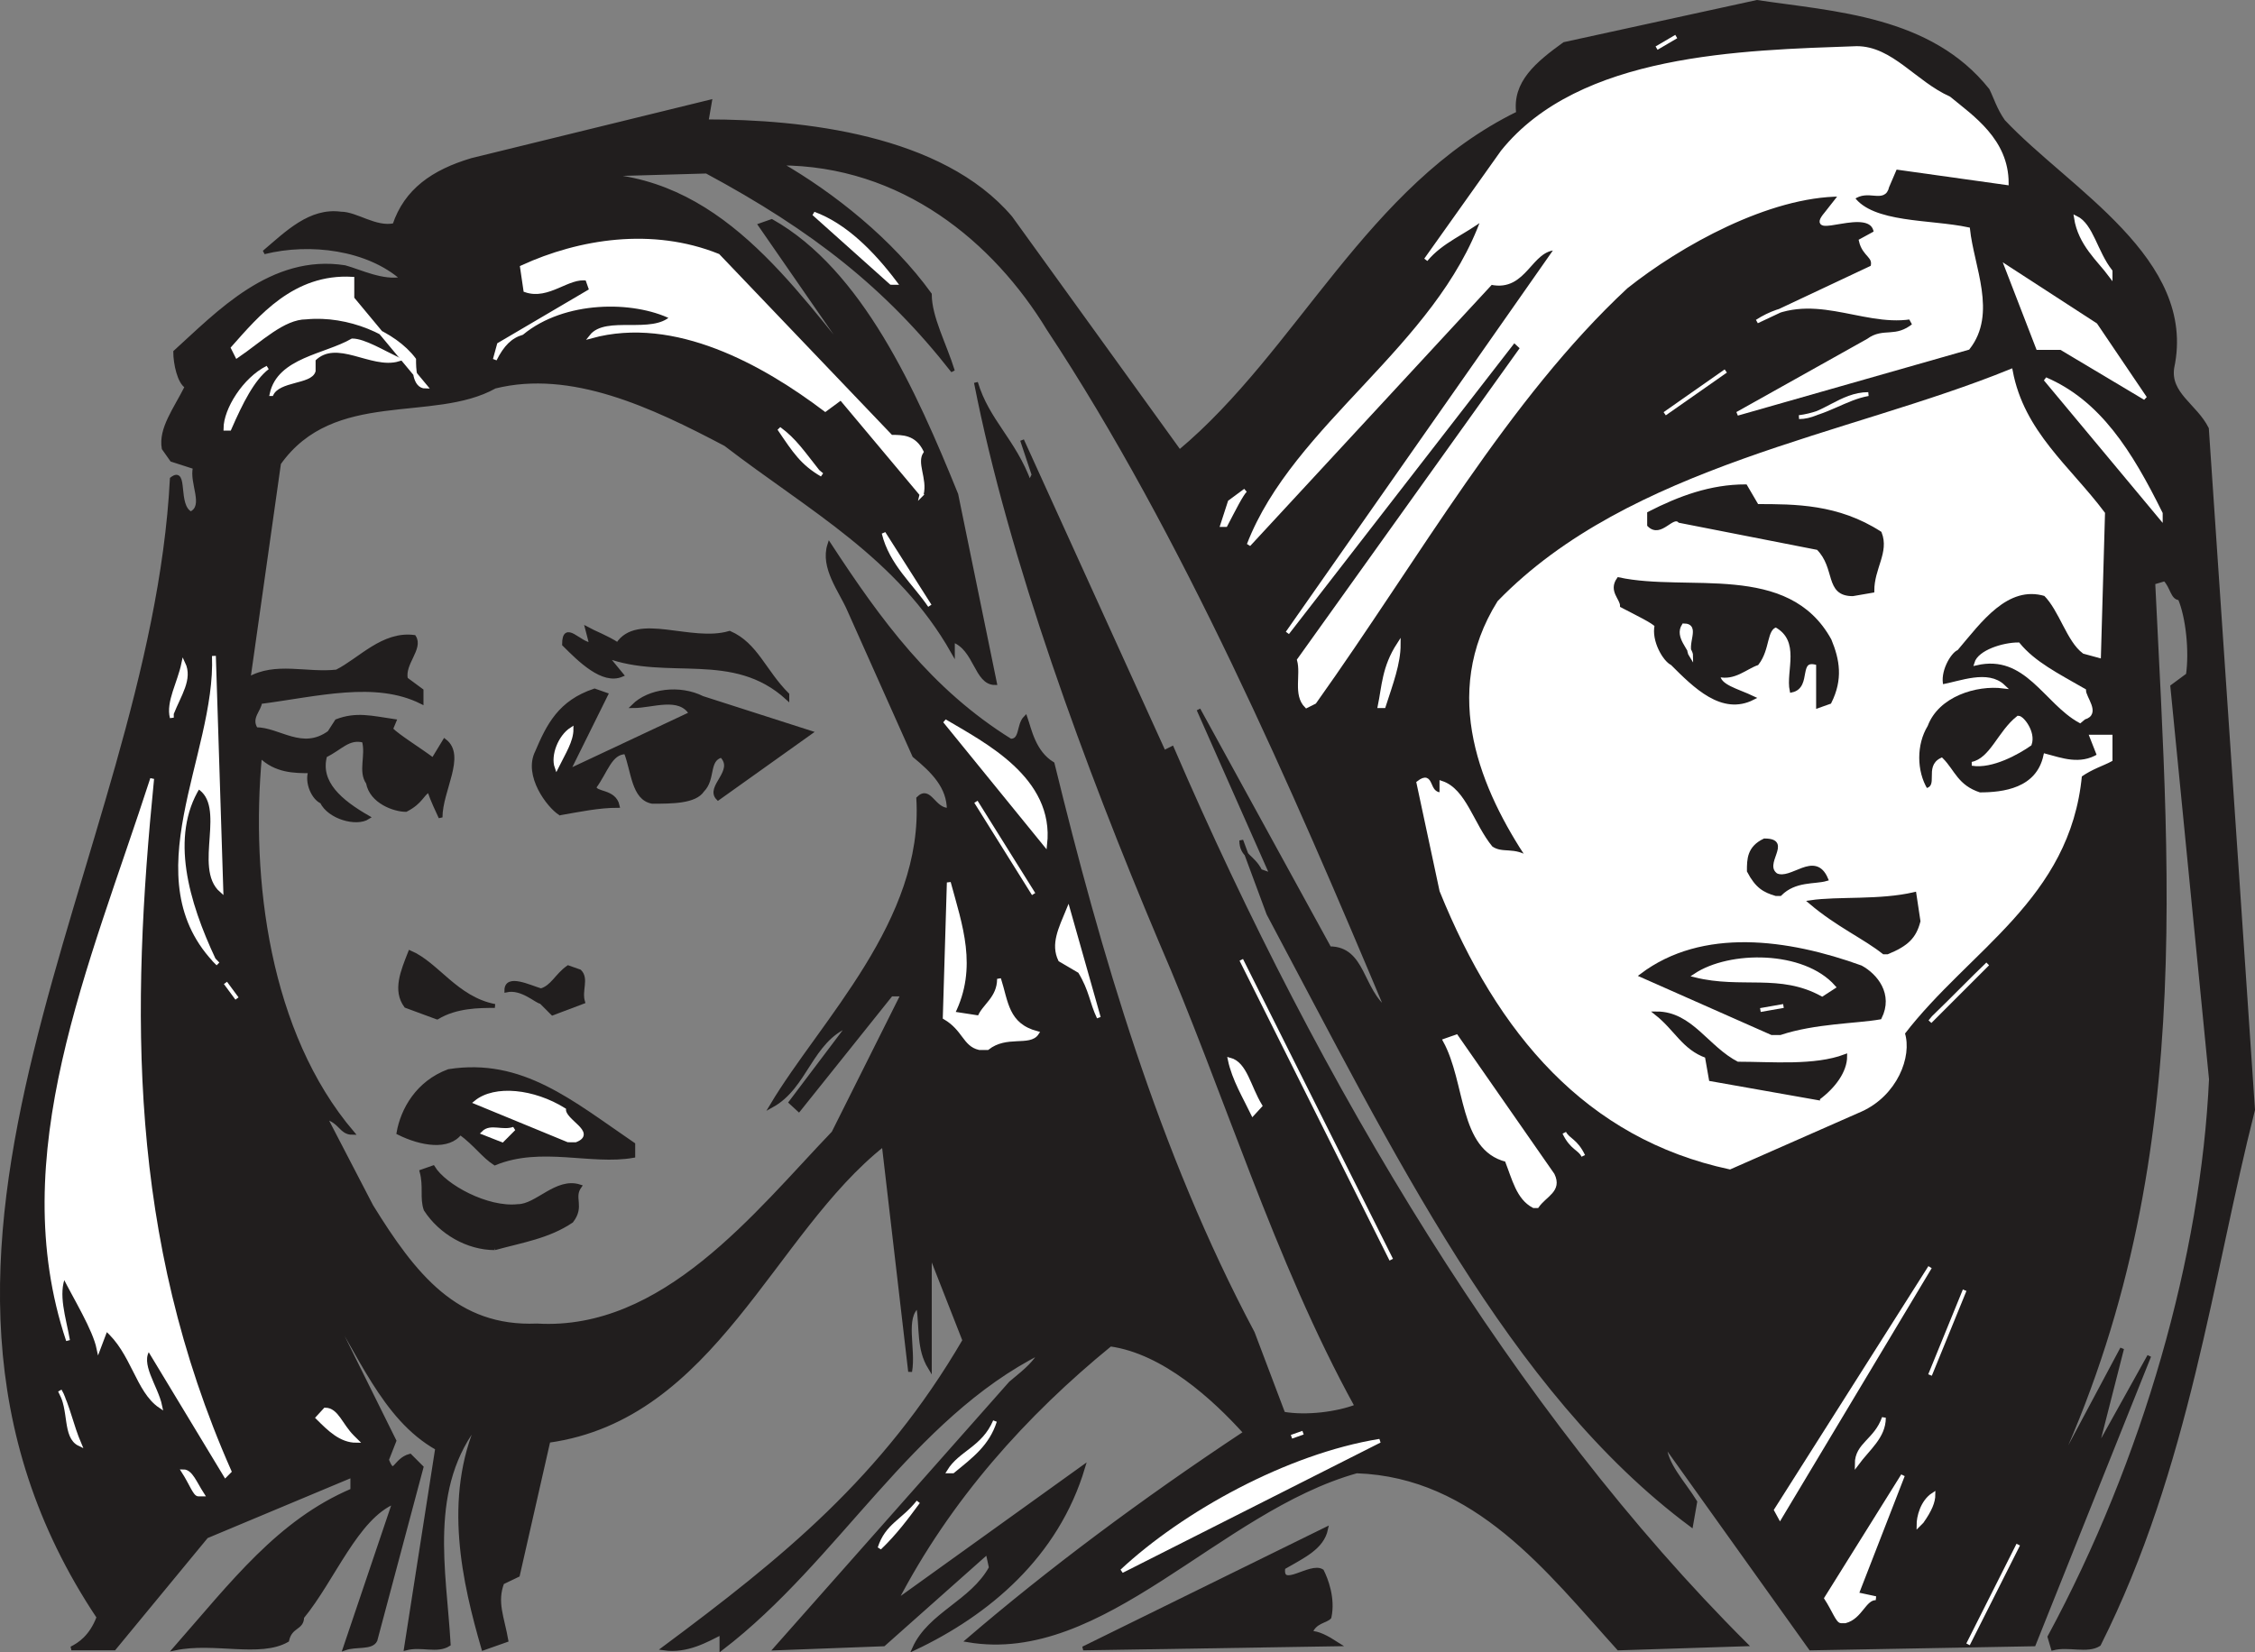 <svg width="443.082" height="324.769" viewBox="0 0 332.312 243.577" xmlns="http://www.w3.org/2000/svg"><rect x="0" y="0" width="332.312" height="243.577" fill="#808080" stroke="none"/><path style="fill:#211e1e;fill-opacity:1;fill-rule:evenodd;stroke:none" d="M85.602 753c1.199-.602 2.898-1.7 4-4.602C53.3 694 97.5 636.7 100.398 580.602c2.204-1.704.5 4 2.801 5.097 2.301-1.097 0-4.5.602-6.8l-3.403-1.098-1.199-1.7c-.5-2.902 1.7-5.703 3.403-9.101-1.102-.602-1.704-3.398-1.704-5.102 6.301-5.699 14.204-14.199 25-12.5 2.204.602 5.602 2.301 8.5 1.704-5.097-4.5-13.597-5.602-20.398-3.903 3.398-2.898 6.8-6.3 11.3-5.699 2.302 0 5.098 2.3 7.9 1.7 1.698-5.098 5.698-7.9 11.402-9.598L179.699 525l-.5 2.898c14.102 0 34.602 2.204 44.801 14.204l24.898 34.5c17.602-14.704 27.801-39.102 49.903-49.903-.602-4.5 2.8-7.3 6.8-10.199L334 510.3c11.3 1.7 25.5 2.302 34 13 .602 1.2 1.102 2.9 2.3 4.598 9.598 10.204 28.302 20.403 24.9 36.301-.598 3.903 3.402 5.602 5.1 9l6.802 100.403C400.898 698 397.5 726.3 384.398 752.398c-1.699 1.102-4.5 0-6.796.602l-.5-1.7c14.097-26.1 22.597-56.198 23.796-82.198l-5.699-57.903 2.301-1.699c.5-3.398 0-8.5-1.2-11.3-1.1 0-1.1-1.7-2.198-2.802l-1.704.5c2.204 45.903 6.204 91.903-18.199 138.403l13.602-25.5-3.903 15.3 7.903-14.203-17 42.5-32.903.602-21.5-30.102c0 2.903 2.801 5.704 4.5 8.5l-.597 3.403C297.699 715 280.699 679.8 262 644.699l-4-10.8c0 2.3 1.7 2.3 2.8 4.5l1.7.601-10.8-24.398L271 649.8c5.102 0 4.602 6.199 8.5 9.097-13.602-32.398-30-70.296-49.898-100.398-7.903-13-21.5-24.398-39.704-24.398 8 4.597 16.5 11.398 22.204 19.296 0 3.403 2.199 7.403 3.398 11.301C205.8 552.3 195 543.8 179.2 535.3l-17.598.5c19.296 0 30 16.5 40.796 29.5l-15.296-22.102 1.699-.597c13.097 7.398 21 25 27.199 40.296l5.7 27.801c-2.802 0-2.802-5.097-6.2-6.3v1.703c-8-14.102-21-21-33.5-30.602-10.8-5.7-22.7-11.3-34-8.5-9.102 5.102-23.8 0-31.8 11.3l-4.5 31.802c4-2.301 8.5-.602 13-1.102 3.402-1.7 6.8-5.7 11.402-5.102 1.097 1.704-1.704 3.903-1.204 6.204l2.301 1.699v1.699c-6.8-3.398-15.3-1.102-23.8 0 0 1.102-1.7 2.3-.598 4 3.398 0 6.8 3.398 10.8.5l1.098-1.7c2.903-1.1 5.102-.5 8.5 0l-.5 1.2c1.102 1.102 3.903 2.8 6.2 4.5l1.703-2.8c2.898 2.198-.602 7.3-.602 11.3-.5-1.102-1.102-2.3-1.7-4-1.1.602-1.1 1.7-3.402 2.898-1.699 0-5.097-1.199-5.597-4-1.2-1.699 0-4-.602-6.199-2.3-.597-3.398 1.102-5.699 2.2-1.102 4 2.3 6.8 6.3 9.101-1.698 1.102-5.698 0-6.8-2.3-1.2-.5-2.3-2.802-1.7-4.5-2.3 0-5.1 0-7.402-2.302C111.7 639.602 114.5 662.301 127 677c-1.7 0-1.7-1.7-4-2.3l6.8 13.1c6.302 10.2 12.5 18.098 24.4 17.598 18.698 1.102 32.3-16.5 43.698-28.398l10.204-20.398h-1.704l-13.597 17-1.2-1.102 8.598-11.398c-5.699 2.296-6.3 9.097-11.398 11.898 7.398-12.398 22.699-27.2 21.597-45.3 1.704-1.7 2.204 1.698 4.5 1.698 0-3.398-2.296-5.699-5.097-8l-9.602-21.5c-1.199-2.796-4-6.199-2.898-9.597 7.398 11.3 14.8 21.5 26.699 28.898 1.7 0 1.102-2.3 2.2-3.398.6 1.699 1.198 5.097 4 6.8 6.8 27.797 15.3 57.2 29.5 83.899l4.5 11.898c3.402.602 8 0 10.8-1.097-11.898-21.602-19.3-46.5-28.898-68.602C235.3 623.102 224 592.5 218.898 566.4c1.704 5.703 5.602 8.5 7.903 14.8l.597-1.199-1.699-5.102 20.903 46 1.199-.597c21.5 49.898 50.398 98.097 84.5 132.097l-18.7.602c-10.3-11.398-21-25.5-38.601-26.102-20.398 5.704-37.398 28.301-57.3 24.903 11.902-10.2 25.5-20.403 40.902-30.602-4.602-5.097-12-11.898-19.903-13-12.5 10.2-23.8 22.7-31.699 38l27.7-19.898c-3.9 13.097-14.098 21.597-24.9 26.699 2.302-5.102 8.5-6.8 11.302-11.898l-.5-2.301-15.301 13.597-15.903.602L224 713.898c2.8-2.296 3.398-2.898 4.5-4.597-19.3 9.699-30 30.597-47.102 43.699v-2.3c-2.199 1.1-5.097 2.8-8.5 2.3 17.602-13.102 32.403-25 44.301-45.398l-5.097-13v17c-1.704-2.801-1.204-5.704-1.704-9.102-2.296 1.7-.597 6.3-1.199 9.7l-3.898-33.5c-16.5 13-25 40.3-49.403 43.698l-4.5 19.801-2.296 1.102c-1.102 2.898 0 5.097.597 8.5L146.301 753c-2.801-9.7-5.7-22.102-.602-33.5-7.898 9.7-5.097 22.102-4.5 32.898-1.699 1.102-4 0-6.3.602l4.601-29.5c-8-4.5-11.398-14.2-17-22.7l10.7 21.598-1.098 2.801c1.097 2.801 1.097 0 3.398-.597l1.7 1.699-6.802 25.5c-.597 1.199-2.796.597-4.5 1.199l7.301-21.602c-5.597 2.301-9 11.403-13.597 17 0 1.704-1.704 1.204-2.204 3.403-4 2.3-10.796 0-16.5 1.199 8.5-9.7 15.301-18.7 26.102-23.3v-2.2l-21.5 9L91.898 753" transform="translate(-75.077 -510.011)"/><path style="fill:none;stroke:#211e1e;stroke-width:5.7;stroke-linecap:square;stroke-linejoin:miter;stroke-miterlimit:4;stroke-opacity:1" d="M856.016 890c11.992 6.016 28.984 16.992 40 46.016C533.008 1480 975 2053.008 1003.984 2613.984c22.032 17.032 5-40 28.008-50.976 23.008 10.976 0 45 6.016 68.008l-34.024 10.976-11.992 16.992c-5 29.024 16.992 57.032 34.024 91.016-11.016 6.016-17.032 33.984-17.032 51.016 63.008 56.992 142.032 141.992 250 125 22.032-6.016 56.016-23.008 85-17.032-50.976 45-135.976 56.016-203.984 39.024 33.984 28.984 68.008 63.008 113.008 56.992 23.008 0 50.976-23.008 78.984-16.992 16.992 50.976 56.992 78.984 114.024 95.976L1796.992 3170l-5-28.984c141.016 0 346.016-22.032 448.008-142.032l248.984-345C2665 2801.016 2766.992 3045 2988.008 3153.008c-6.016 45 28.008 73.008 68.008 101.992L3340 3316.992c113.008-16.992 255-23.008 340-130 6.016-11.992 11.016-28.984 23.008-45.976 95.976-102.032 283.008-204.024 248.984-363.008-5.976-39.024 34.024-56.016 51.016-90l68.008-1004.024C4008.984 1440 3975 1156.992 3843.984 896.016c-16.992-11.016-45 0-67.968-6.016l-5 16.992c140.976 261.016 225.976 561.992 237.968 821.992l-56.992 579.024L3975 2325c5 33.984 0 85-11.992 113.008-11.016 0-11.016 16.992-21.992 28.008l-17.032-5c22.032-459.024 62.032-919.024-181.992-1384.024l136.016 255-39.024-153.008 79.024 142.032-170-425L3418.984 890l-215 301.016c0-29.024 28.008-57.032 45-85l-5.976-34.024c-266.016 198.008-436.016 550-623.008 901.016l-40 108.008c0-23.008 16.992-23.008 28.008-45L2625 2030l-108.008 243.984L2710 1921.992c51.016 0 46.016-61.992 85-90.976C2658.984 2155 2495 2533.984 2296.016 2835c-79.024 130-215 243.984-397.032 243.984 80-45.976 165-113.984 222.032-192.968 0-34.024 21.992-74.024 33.984-113.008-96.992 123.984-205 208.984-363.008 293.984l-175.976-5c192.968 0 300-165 407.968-295l-152.968 221.016 16.992 5.976c130.976-73.984 210-250 271.992-402.968l56.992-278.008c-28.008 0-28.008 50.976-61.992 63.008v-17.032c-80 141.016-210 210-335 306.016-108.008 56.992-226.992 113.008-340 85-91.016-51.016-238.008 0-318.008-113.008l-45-318.008c40 23.008 85 6.016 130 11.016 34.024 16.992 68.008 56.992 114.024 51.016 10.976-17.032-17.032-39.024-12.032-62.032l23.008-16.992V2285c-68.008 33.984-153.008 11.016-238.008 0 0-11.016-16.992-23.008-5.976-40 33.984 0 68.008-33.984 108.008-5l10.976 16.992c29.024 11.016 51.016 5 85 0l-5-11.992c11.016-11.016 39.024-28.008 61.992-45l17.032 28.008C1435 2206.016 1400 2155 1400 2115c-5 11.016-11.016 23.008-16.992 40-11.016-6.016-11.016-16.992-34.024-28.984-16.992 0-50.976 11.992-55.976 40-11.992 16.992 0 40-6.016 61.992-23.008 5.976-33.984-11.016-56.992-21.992-11.016-40 23.008-68.008 63.008-91.016-16.992-11.016-56.992 0-68.008 23.008-11.992 5-23.008 28.008-16.992 45-23.008 0-51.016 0-74.024 23.008C1116.992 2023.984 1145 1796.992 1270 1650c-16.992 0-16.992 16.992-40 23.008l68.008-131.016c63.008-101.992 125-180.976 243.984-175.976C1728.984 1355 1865 1531.016 1978.984 1650l102.032 203.984h-17.032l-135.976-170-11.992 11.016 85.976 113.984c-56.992-22.968-63.008-90.976-113.984-118.984 73.984 123.984 226.992 271.992 215.976 453.008 17.032 16.992 22.032-16.992 45-16.992 0 33.984-22.968 56.992-50.976 80l-96.016 215c-11.992 27.968-40 61.992-28.984 95.976 73.984-113.008 148.008-215 266.992-288.984 16.992 0 11.016 23.008 21.992 33.984 6.016-16.992 11.992-50.976 40-68.008C2370 1916.016 2455 1621.992 2596.992 1355l45-118.984c34.024-6.016 80 0 108.008 10.976-118.984 216.016-193.008 465-288.984 686.016C2353.008 2188.984 2240 2495 2188.984 2756.016c17.032-57.032 56.016-85 79.024-148.008l5.976 11.992-16.992 51.016 209.024-460 11.992 5.976c215-498.984 503.984-980.976 845-1320.976L3136.016 890c-103.008 113.984-210 255-386.016 261.016-203.984-57.032-373.984-283.008-573.008-249.024 119.024 101.992 255 204.024 409.024 306.016-46.016 50.976-120 118.984-199.024 130-125-101.992-238.008-226.992-316.992-380l276.992 198.984c-38.984-130.976-140.976-215.976-248.984-266.992 23.008 51.016 85 68.008 113.008 118.984l-5 23.008-153.008-135.976L1893.984 890 2240 1281.016c28.008 22.968 33.984 28.984 45 45.976C2091.992 1230 1985 1021.016 1813.984 890v23.008c-21.992-11.016-50.976-28.008-85-23.008 176.016 131.016 324.024 250 443.008 453.984l-50.976 130v-170c-17.032 28.008-12.032 57.032-17.032 91.016-22.968-16.992-5.976-63.008-11.992-96.992l-38.984 335c-165-130-250-403.008-494.024-436.992l-45-198.008-22.968-11.016c-11.016-28.984 0-50.976 5.976-85L1463.008 890c-28.008 96.992-56.992 221.016-6.016 335-78.984-96.992-50.976-221.016-45-328.984-16.992-11.016-40 0-63.008-6.016L1395 1185c-80 45-113.984 141.992-170 226.992l106.992-215.976-10.976-28.008c10.976-28.008 10.976 0 33.984 5.976l16.992-16.992-68.008-255c-5.976-11.992-27.968-5.976-45-11.992l73.008 216.016c-55.976-23.008-90-114.024-135.976-170 0-17.032-17.032-12.032-22.032-34.024-40-23.008-107.968 0-165-11.992 85 96.992 153.008 186.992 261.016 233.008V1145l-215-90-136.016-165Zm0 0" transform="matrix(.1 0 0 -.1 -75.077 331.989)"/><path style="fill:#211e1e;fill-opacity:1;fill-rule:evenodd;stroke:none" d="m234.7 753 35.8-17.602c-.602 2.801-3.398 4-6.3 5.704-.5 3.398 4-.602 5.698.5.602 1.199 1.704 4 1.102 6.796-.5.602-2.2.602-2.8 2.301 1.1 0 2.3.602 4 1.7" transform="translate(-75.077 -510.011)"/><path style="fill:none;stroke:#211e1e;stroke-width:5.7;stroke-linecap:square;stroke-linejoin:miter;stroke-miterlimit:4;stroke-opacity:1" d="M2346.992 890 2705 1066.016c-6.016-28.008-33.984-40-63.008-57.032-5-33.984 40 6.016 56.992-5 6.016-11.992 17.032-40 11.016-67.968-5-6.016-21.992-6.016-28.008-23.008 11.016 0 23.008-6.016 40-16.992zm0 0" transform="matrix(.1 0 0 -.1 -75.077 331.989)"/><path style="fill:#fff;fill-opacity:1;fill-rule:evenodd;stroke:none" d="M365.102 752.398 372.5 737.7" transform="translate(-75.077 -510.011)"/><path style="fill:none;stroke:#fff;stroke-width:5.7;stroke-linecap:square;stroke-linejoin:miter;stroke-miterlimit:4;stroke-opacity:1" d="M3651.016 896.016 3725 1043.008Zm0 0" transform="matrix(.1 0 0 -.1 -75.077 331.989)"/><path style="fill:#fff;fill-opacity:1;fill-rule:evenodd;stroke:none" d="M346.398 749c-.5 0-1.097-1.7-2.199-3.398L355.5 727.5l-6.8 17.5 2.8.602c-1.7 0-2.2 2.796-4.5 3.398" transform="translate(-75.077 -510.011)"/><path style="fill:none;stroke:#fff;stroke-width:5.7;stroke-linecap:square;stroke-linejoin:miter;stroke-miterlimit:4;stroke-opacity:1" d="M3463.984 930c-5 0-10.976 16.992-21.992 33.984L3555 1145l-68.008-175 28.008-6.016c-16.992 0-21.992-27.968-45-33.984zm0 0" transform="matrix(.1 0 0 -.1 -75.077 331.989)"/><path style="fill:#fff;fill-opacity:1;fill-rule:evenodd;stroke:none" d="M240.398 741.602c9.102-8.5 24.403-17 38-19.204" transform="translate(-75.077 -510.011)"/><path style="fill:none;stroke:#fff;stroke-width:5.7;stroke-linecap:square;stroke-linejoin:miter;stroke-miterlimit:4;stroke-opacity:1" d="M2403.984 1003.984c91.016 85 244.024 170 380 192.032zm1145 17.032zm0 0" transform="matrix(.1 0 0 -.1 -75.077 331.989)"/><path style="fill:#fff;fill-opacity:1;fill-rule:evenodd;stroke:none" d="M204.7 738.2c1.1-3.4 3.402-3.9 5.698-6.802C208.7 733.7 207 736 204.7 738.2" transform="translate(-75.077 -510.011)"/><path style="fill:none;stroke:#fff;stroke-width:5.7;stroke-linecap:square;stroke-linejoin:miter;stroke-miterlimit:4;stroke-opacity:1" d="M2046.992 1038.008c11.016 33.984 34.024 38.984 56.992 68.008-16.992-23.008-33.984-46.016-56.992-68.008Zm0 0" transform="matrix(.1 0 0 -.1 -75.077 331.989)"/><path style="fill:none;stroke:#211e1e;stroke-width:5.7;stroke-linecap:square;stroke-linejoin:miter;stroke-miterlimit:4;stroke-opacity:1" d="M3731.016 1066.016zm0 0" transform="matrix(.1 0 0 -.1 -75.077 331.989)"/><path style="fill:#fff;fill-opacity:1;fill-rule:evenodd;stroke:none" d="M357.8 734.8c0-1.1.5-3.402 2.2-4.5 0 1.098-.5 2.302-1.7 4" transform="translate(-75.077 -510.011)"/><path style="fill:none;stroke:#fff;stroke-width:5.7;stroke-linecap:square;stroke-linejoin:miter;stroke-miterlimit:4;stroke-opacity:1" d="M3578.008 1071.992c0 11.016 5 34.024 21.992 45 0-10.976-5-23.008-16.992-40zm0 0" transform="matrix(.1 0 0 -.1 -75.077 331.989)"/><path style="fill:#fff;fill-opacity:1;fill-rule:evenodd;stroke:none" d="m337.398 733.7-.597-1.098L359.5 696.8" transform="translate(-75.077 -510.011)"/><path style="fill:none;stroke:#fff;stroke-width:5.7;stroke-linecap:square;stroke-linejoin:miter;stroke-miterlimit:4;stroke-opacity:1" d="m3373.984 1083.008-5.976 10.976L3595 1451.992Zm0 0" transform="matrix(.1 0 0 -.1 -75.077 331.989)"/><path style="fill:#fff;fill-opacity:1;fill-rule:evenodd;stroke:none" d="M104.3 730.3c-.5 0-1.1-1.698-2.198-3.402 1.097 0 1.699 1.704 2.796 3.403" transform="translate(-75.077 -510.011)"/><path style="fill:none;stroke:#fff;stroke-width:5.7;stroke-linecap:square;stroke-linejoin:miter;stroke-miterlimit:4;stroke-opacity:1" d="M1043.008 1116.992c-5 0-11.016 16.992-21.992 34.024 10.976 0 16.992-17.032 27.968-34.024zm0 0" transform="matrix(.1 0 0 -.1 -75.077 331.989)"/><path style="fill:none;stroke:#211e1e;stroke-width:5.7;stroke-linecap:square;stroke-linejoin:miter;stroke-miterlimit:4;stroke-opacity:1" d="M1331.992 1133.984zm0 0" transform="matrix(.1 0 0 -.1 -75.077 331.989)"/><path style="fill:#fff;fill-opacity:1;fill-rule:evenodd;stroke:none" d="M108.3 727.5 97 708.8c-1.7 2.2 1.102 5.598 1.7 8.5-3.4-2.3-4-8-8-11.402l-1.098 2.903C89 705.898 86.199 701.398 84.5 698c-1.2 2.8 0 6.2.602 9.602C76 680.398 88.5 652.602 97.5 624.8c-3.398 34.097-3.898 67.5 11.398 102.097" transform="translate(-75.077 -510.011)"/><path style="fill:none;stroke:#fff;stroke-width:5.7;stroke-linecap:square;stroke-linejoin:miter;stroke-miterlimit:4;stroke-opacity:1" d="M1083.008 1145 970 1331.992c-16.992-21.992 11.016-55.976 16.992-85-33.984 23.008-40 80-80 114.024l-10.976-29.024C890 1361.016 861.992 1406.016 845 1440c-11.992-28.008 0-61.992 6.016-96.016C760 1616.016 885 1893.984 975 2171.992c-33.984-340.976-38.984-675 113.984-1020.976zm0 0" transform="matrix(.1 0 0 -.1 -75.077 331.989)"/><path style="fill:#fff;fill-opacity:1;fill-rule:evenodd;stroke:none" d="M214.898 726.898c1.704-2.796 5.102-3.398 6.801-7.398-1.097 3.398-3.398 5.102-6.199 7.398" transform="translate(-75.077 -510.011)"/><path style="fill:none;stroke:#fff;stroke-width:5.7;stroke-linecap:square;stroke-linejoin:miter;stroke-miterlimit:4;stroke-opacity:1" d="M2148.984 1151.016c17.032 27.968 51.016 33.984 68.008 73.984-10.976-33.984-33.984-51.016-61.992-73.984Zm0 0" transform="matrix(.1 0 0 -.1 -75.077 331.989)"/><path style="fill:#fff;fill-opacity:1;fill-rule:evenodd;stroke:none" d="M348.7 725.8c0-2.902 2.8-3.402 4-6.8 0 2.8-2.302 4.5-4 6.8" transform="translate(-75.077 -510.011)"/><path style="fill:none;stroke:#fff;stroke-width:5.7;stroke-linecap:square;stroke-linejoin:miter;stroke-miterlimit:4;stroke-opacity:1" d="M3486.992 1161.992c0 29.024 28.008 34.024 40 68.008 0-28.008-23.008-45-40-68.008zm0 0" transform="matrix(.1 0 0 -.1 -75.077 331.989)"/><path style="fill:#fff;fill-opacity:1;fill-rule:evenodd;stroke:none" d="M86.8 722.898c-2.3-1.097-1.198-5.097-2.902-7.898 1.204 2.3 1.704 5.102 2.903 7.898" transform="translate(-75.077 -510.011)"/><path style="fill:none;stroke:#fff;stroke-width:5.7;stroke-linecap:square;stroke-linejoin:miter;stroke-miterlimit:4;stroke-opacity:1" d="M868.008 1191.016c-23.008 10.976-11.992 50.976-29.024 78.984 12.032-23.008 17.032-51.016 29.024-78.984zm0 0" transform="matrix(.1 0 0 -.1 -75.077 331.989)"/><path style="fill:none;stroke:#211e1e;stroke-width:5.7;stroke-linecap:square;stroke-linejoin:miter;stroke-miterlimit:4;stroke-opacity:1" d="M1008.984 1196.016zm0 0" transform="matrix(.1 0 0 -.1 -75.077 331.989)"/><path style="fill:#fff;fill-opacity:1;fill-rule:evenodd;stroke:none" d="M127.602 722.398c-2.301 0-4-1.699-5.704-3.398l1.102-1.2c1.7 0 2.3 2.302 4 4" transform="translate(-75.077 -510.011)"/><path style="fill:none;stroke:#fff;stroke-width:5.7;stroke-linecap:square;stroke-linejoin:miter;stroke-miterlimit:4;stroke-opacity:1" d="M1276.016 1196.016c-23.008 0-40 16.992-57.032 33.984l11.016 11.992c16.992 0 23.008-23.008 40-40zm0 0" transform="matrix(.1 0 0 -.1 -75.077 331.989)"/><path style="fill:#fff;fill-opacity:1;fill-rule:evenodd;stroke:none" d="m265.398 721.8 1.704-.6" transform="translate(-75.077 -510.011)"/><path style="fill:none;stroke:#fff;stroke-width:5.7;stroke-linecap:square;stroke-linejoin:miter;stroke-miterlimit:4;stroke-opacity:1" d="m2653.984 1201.992 17.032 6.016zm629.024 45zm-1599.024 16.992zm0 0" transform="matrix(.1 0 0 -.1 -75.077 331.989)"/><path style="fill:none;stroke:#211e1e;stroke-width:5.7;stroke-linecap:square;stroke-linejoin:miter;stroke-miterlimit:4;stroke-opacity:1" d="M3583.008 1276.016zm-1950 5zm0 0" transform="matrix(.1 0 0 -.1 -75.077 331.989)"/><path style="fill:#fff;fill-opacity:1;fill-rule:evenodd;stroke:none" d="m359.5 712.7 5.102-12.5" transform="translate(-75.077 -510.011)"/><path style="fill:none;stroke:#fff;stroke-width:5.7;stroke-linecap:square;stroke-linejoin:miter;stroke-miterlimit:4;stroke-opacity:1" d="m3595 1293.008 51.016 125zm0 0" transform="matrix(.1 0 0 -.1 -75.077 331.989)"/><path style="fill:#fff;fill-opacity:1;fill-rule:evenodd;stroke:none" d="M280.102 695.7 258 651.5" transform="translate(-75.077 -510.011)"/><path style="fill:none;stroke:#fff;stroke-width:5.7;stroke-linecap:square;stroke-linejoin:miter;stroke-miterlimit:4;stroke-opacity:1" d="M2801.016 1463.008 2580 1905Zm0 0" transform="matrix(.1 0 0 -.1 -75.077 331.989)"/><path style="fill:#211e1e;fill-opacity:1;fill-rule:evenodd;stroke:none" d="M148 694c-4 0-8-2.3-10.2-5.7-.6-1.698 0-3.402-.6-5.6l1.698-.598c1.704 2.796 8 6.199 12.5 5.699 2.801 0 5.704-4 9.102-2.903-1.2 1.704.5 2.903-1.2 5.102-3.402 2.3-7.3 2.898-11.3 4" transform="translate(-75.077 -510.011)"/><path style="fill:none;stroke:#211e1e;stroke-width:5.7;stroke-linecap:square;stroke-linejoin:miter;stroke-miterlimit:4;stroke-opacity:1" d="M1480 1480c-40 0-80 23.008-101.992 56.992-6.016 16.992 0 34.024-6.016 56.016l16.992 5.976c17.032-27.968 80-61.992 125-56.992 28.008 0 57.032 40 91.016 29.024-11.992-17.032 5-29.024-11.992-51.016-34.024-23.008-73.008-28.984-113.008-40Zm0 0" transform="matrix(.1 0 0 -.1 -75.077 331.989)"/><path style="fill:#fff;fill-opacity:1;fill-rule:evenodd;stroke:none" d="M301.102 687.8c-2.301-1.198-2.903-4-4-6.8-6.801-1.7-5.704-11.398-9.102-17.602l1.7-.597 14.198 20.398c1.102 2.301-1.097 2.903-2.296 4.602" transform="translate(-75.077 -510.011)"/><path style="fill:none;stroke:#fff;stroke-width:5.7;stroke-linecap:square;stroke-linejoin:miter;stroke-miterlimit:4;stroke-opacity:1" d="M3011.016 1541.992c-23.008 11.992-29.024 40-40 68.008-68.008 16.992-57.032 113.984-91.016 176.016l16.992 5.976 141.992-203.984c11.016-23.008-10.976-29.024-22.968-46.016Zm0 0" transform="matrix(.1 0 0 -.1 -75.077 331.989)"/><path style="fill:#fff;fill-opacity:1;fill-rule:evenodd;stroke:none" d="M330 682.102c-21-4.5-34-19.801-42.5-40.801l-3.398-15.903c2.199-1.699 1.097 1.704 3.398 1.704v-1.704c3.398 1.102 4.5 6.204 7.3 9.602 1.7 1.2 3.4 0 5.7 1.7-6.8-10.2-13-24.302-4.5-37.9 19.3-19.902 51.602-24.402 75.398-34.1 1.704 9.1 8.5 14.198 13.602 21l-.602 21-2.199-.598c-2.3-1.704-3.398-6.204-5.699-8.5-5.7-1.704-9.7 4-13.102 8-1.097.5-2.796 3.398-2.199 5.597 2.801-.5 6.801-2.199 9.102 0-4-.5-9.7 1.2-11.403 5.7-1.699 2.8-1.699 6.8 0 9.601 2.301-.5 0-3.398 2.301-4.5 1.7 1.7 2.2 4 5.602 5.102 3.5 0 8.597-.602 9.699-5.704 2.3.602 5.102 1.704 7.898 0l-1.097-2.796h2.8V622c-1.101.602-2.8 1.102-4.5 2.3-1.703 18.098-16.5 25.5-26.101 38 1.102 3.4-1.102 9-6.2 11.302" transform="translate(-75.077 -510.011)"/><path style="fill:none;stroke:#fff;stroke-width:5.7;stroke-linecap:square;stroke-linejoin:miter;stroke-miterlimit:4;stroke-opacity:1" d="M3300 1598.984c-210 45-340 198.008-425 408.008l-33.984 159.024c21.992 16.992 10.976-17.032 33.984-17.032v17.032c33.984-11.016 45-62.032 73.008-96.016 16.992-11.992 33.984 0 56.992-16.992-68.008 101.992-130 243.008-45 378.984 193.008 199.024 516.016 244.024 753.984 341.016 17.032-91.016 85-141.992 136.016-210l-6.016-210-21.992 5.976c-23.008 17.032-33.984 62.032-56.992 85-56.992 17.032-96.992-40-131.016-80-10.976-5-27.968-33.984-21.992-55.976 28.008 5 68.008 21.992 91.016 0-40 5-96.992-11.992-114.024-56.992-16.992-28.008-16.992-68.008 0-96.016 23.008 5 0 33.984 23.008 45 16.992-16.992 21.992-40 56.016-51.016 35 0 85.976 6.016 96.992 57.032 23.008-6.016 51.016-17.032 78.984 0l-10.976 27.968h28.008V2200c-11.016-6.016-28.008-11.016-45-23.008-17.032-180.976-165-255-261.016-380 11.016-33.984-11.016-90-61.992-113.008zm0 0" transform="matrix(.1 0 0 -.1 -75.077 331.989)"/><path style="fill:#211e1e;fill-opacity:1;fill-rule:evenodd;stroke:none" d="M148 681.5c-1.7-1.102-2.8-2.8-5.102-4.5-1.699 2.3-5.699 1.7-9.097 0 .597-3.398 2.8-7.398 7.398-9.102C152 666.2 159.301 672.5 168.4 678.7v1.7c-6.2 1.101-13.598-1.7-20.399 1.101" transform="translate(-75.077 -510.011)"/><path style="fill:none;stroke:#211e1e;stroke-width:5.7;stroke-linecap:square;stroke-linejoin:miter;stroke-miterlimit:4;stroke-opacity:1" d="M1480 1605c-16.992 11.016-28.008 28.008-51.016 45-16.992-23.008-56.992-16.992-90.976 0 5.976 33.984 28.008 73.984 73.984 91.016 108.008 16.992 181.016-46.016 271.992-108.008v-16.992C1621.992 1605 1548.008 1633.008 1480 1605Zm0 0" transform="matrix(.1 0 0 -.1 -75.077 331.989)"/><path style="fill:#fff;fill-opacity:1;fill-rule:evenodd;stroke:none" d="M308.398 680.398c-.5-1.097-1.699-1.097-2.796-3.398.597 1.102 1.699 1.102 2.796 3.398" transform="translate(-75.077 -510.011)"/><path style="fill:none;stroke:#fff;stroke-width:5.7;stroke-linecap:square;stroke-linejoin:miter;stroke-miterlimit:4;stroke-opacity:1" d="M3083.984 1616.016c-5 10.976-16.992 10.976-27.968 33.984 5.976-11.016 16.992-11.016 27.968-33.984zm0 0" transform="matrix(.1 0 0 -.1 -75.077 331.989)"/><path style="fill:#fff;fill-opacity:1;fill-rule:evenodd;stroke:none" d="M149.102 678.102 146.3 677c1.097-1.102 2.8 0 4.5-.602" transform="translate(-75.077 -510.011)"/><path style="fill:none;stroke:#fff;stroke-width:5.7;stroke-linecap:square;stroke-linejoin:miter;stroke-miterlimit:4;stroke-opacity:1" d="M1491.016 1638.984 1463.008 1650c10.976 11.016 28.008 0 45 6.016zm0 0" transform="matrix(.1 0 0 -.1 -75.077 331.989)"/><path style="fill:#fff;fill-opacity:1;fill-rule:evenodd;stroke:none" d="m158.8 678.102-13.6-5.602c2.8-2.3 8.5-1.7 13 1.102 0 1.699 4.5 3.398 1.698 4.5" transform="translate(-75.077 -510.011)"/><path style="fill:none;stroke:#fff;stroke-width:5.7;stroke-linecap:square;stroke-linejoin:miter;stroke-miterlimit:4;stroke-opacity:1" d="M1588.008 1638.984 1451.992 1695c28.008 23.008 85 16.992 130-11.016 0-16.992 45-33.984 16.992-45zm0 0" transform="matrix(.1 0 0 -.1 -75.077 331.989)"/><path style="fill:#fff;fill-opacity:1;fill-rule:evenodd;stroke:none" d="M259.7 674.2c-1.098-2.302-2.802-5.098-3.4-8 2.302.6 2.802 4 4.5 6.8" transform="translate(-75.077 -510.011)"/><path style="fill:none;stroke:#fff;stroke-width:5.7;stroke-linecap:square;stroke-linejoin:miter;stroke-miterlimit:4;stroke-opacity:1" d="M2596.992 1678.008c-10.976 23.008-28.008 50.976-33.984 80 23.008-6.016 28.008-40 45-68.008zm-1168.008 5.976zm0 0" transform="matrix(.1 0 0 -.1 -75.077 331.989)"/><path style="fill:#211e1e;fill-opacity:1;fill-rule:evenodd;stroke:none" d="m343 671.898-15.8-2.796-.598-3.403c-3.403-1.199-4.5-4-7.403-6.3 5.102 0 7.403 5.101 11.903 7.402 5.097 0 11.398.597 15.898-1.102 0 2.2-1.7 4.5-4 6.2" transform="translate(-75.077 -510.011)"/><path style="fill:none;stroke:#211e1e;stroke-width:5.7;stroke-linecap:square;stroke-linejoin:miter;stroke-miterlimit:4;stroke-opacity:1" d="m3430 1701.016-158.008 27.968-5.976 34.024c-34.024 11.992-45 40-74.024 63.008 51.016 0 74.024-51.016 119.024-74.024 50.976 0 113.984-5.976 158.984 11.016 0-21.992-16.992-45-40-61.992zm0 0" transform="matrix(.1 0 0 -.1 -75.077 331.989)"/><path style="fill:none;stroke:#fff;stroke-width:5.7;stroke-linecap:square;stroke-linejoin:miter;stroke-miterlimit:4;stroke-opacity:1" d="M816.016 1735zm0 0" transform="matrix(.1 0 0 -.1 -75.077 331.989)"/><path style="fill:#fff;fill-opacity:1;fill-rule:evenodd;stroke:none" d="M219.398 664.5c-2.199-.5-2.199-2.8-5.097-4.5l.597-19.898c1.704 6.296 4 12.5.602 19.296l3.898.602c.602-1.7 2.903-2.8 2.903-5.7 1.097 3.4 1.097 6.802 5.597 8-1.097 1.7-4.5 0-7.296 2.2" transform="translate(-75.077 -510.011)"/><path style="fill:none;stroke:#fff;stroke-width:5.7;stroke-linecap:square;stroke-linejoin:miter;stroke-miterlimit:4;stroke-opacity:1" d="M2193.984 1775c-21.992 5-21.992 28.008-50.976 45l5.976 198.984c17.032-62.968 40-125 6.016-192.968l38.984-6.016c6.016 16.992 29.024 28.008 29.024 56.992 10.976-33.984 10.976-68.008 55.976-80-10.976-16.992-45 0-72.968-21.992zm0 0" transform="matrix(.1 0 0 -.1 -75.077 331.989)"/><path style="fill:#211e1e;fill-opacity:1;fill-rule:evenodd;stroke:none" d="m336.2 662.3-19.2-8.5c9-6.8 21.5-5.1 32.3-1.198 2.2 1.199 4.5 4 2.802 7.398-3.403.602-9.602.602-14.704 2.3" transform="translate(-75.077 -510.011)"/><path style="fill:none;stroke:#211e1e;stroke-width:5.7;stroke-linecap:square;stroke-linejoin:miter;stroke-miterlimit:4;stroke-opacity:1" d="m3361.992 1796.992-191.992 85c90 68.008 215 51.016 323.008 11.992 21.992-11.992 45-40 28.008-73.984-34.024-6.016-96.016-6.016-147.032-23.008zm0 0" transform="matrix(.1 0 0 -.1 -75.077 331.989)"/><path style="fill:#fff;fill-opacity:1;fill-rule:evenodd;stroke:none" d="m359.5 660.602 8.5-8.5c-2.3 2.199-5.102 5.097-8 7.898" transform="translate(-75.077 -510.011)"/><path style="fill:none;stroke:#fff;stroke-width:5.7;stroke-linecap:square;stroke-linejoin:miter;stroke-miterlimit:4;stroke-opacity:1" d="m3595 1813.984 85 85c-23.008-21.992-51.016-50.976-80-78.984zm0 0" transform="matrix(.1 0 0 -.1 -75.077 331.989)"/><path style="fill:#211e1e;fill-opacity:1;fill-rule:evenodd;stroke:none" d="m139.5 660-4.602-1.7c-1.699-2.3-.5-5.1.602-7.902 4 1.704 6.8 6.801 12.5 7.903-2.3 0-5.7 0-8.5 1.699" transform="translate(-75.077 -510.011)"/><path style="fill:none;stroke:#211e1e;stroke-width:5.7;stroke-linecap:square;stroke-linejoin:miter;stroke-miterlimit:4;stroke-opacity:1" d="m1395 1820-46.016 16.992c-16.992 23.008-5 51.016 6.016 79.024 40-17.032 68.008-68.008 125-79.024-23.008 0-56.992 0-85-16.992zm0 0" transform="matrix(.1 0 0 -.1 -75.077 331.989)"/><path style="fill:#fff;fill-opacity:1;fill-rule:evenodd;stroke:none" d="M237 660c-1.102-2.3-1.102-4-2.8-6.8l-2.9-1.7c-1.1-2.3 0-4.5 1.2-7.398" transform="translate(-75.077 -510.011)"/><path style="fill:none;stroke:#fff;stroke-width:5.7;stroke-linecap:square;stroke-linejoin:miter;stroke-miterlimit:4;stroke-opacity:1" d="M2370 1820c-11.016 23.008-11.016 40-28.008 68.008L2313.008 1905c-11.016 23.008 0 45 11.992 73.984zm0 0" transform="matrix(.1 0 0 -.1 -75.077 331.989)"/><path style="fill:#211e1e;fill-opacity:1;fill-rule:evenodd;stroke:none" d="m156.5 659.398-1.7-1.699c-.6 0-2.8-2.199-5.1-1.699 0-2.2 3.402-.5 5.1 0 1.7-.5 2.302-2.2 4-3.398l1.7.597c1.102 1.102 0 2.801.5 4.5" transform="translate(-75.077 -510.011)"/><path style="fill:none;stroke:#211e1e;stroke-width:5.7;stroke-linecap:square;stroke-linejoin:miter;stroke-miterlimit:4;stroke-opacity:1" d="m1565 1826.016-16.992 16.992c-6.016 0-28.008 21.992-51.016 16.992 0 21.992 34.024 5 51.016 0 16.992 5 23.008 21.992 40 33.984l16.992-5.976c11.016-11.016 0-28.008 5-45zm0 0" transform="matrix(.1 0 0 -.1 -75.077 331.989)"/><path style="fill:#fff;fill-opacity:1;fill-rule:evenodd;stroke:none" d="m334.5 658.898 3.398-.597" transform="translate(-75.077 -510.011)"/><path style="fill:none;stroke:#fff;stroke-width:5.7;stroke-linecap:square;stroke-linejoin:miter;stroke-miterlimit:4;stroke-opacity:1" d="m3345 1831.016 33.984 5.976zm0 0" transform="matrix(.1 0 0 -.1 -75.077 331.989)"/><path style="fill:#fff;fill-opacity:1;fill-rule:evenodd;stroke:none" d="m110 657.2-1.7-2.302" transform="translate(-75.077 -510.011)"/><path style="fill:none;stroke:#fff;stroke-width:5.7;stroke-linecap:square;stroke-linejoin:miter;stroke-miterlimit:4;stroke-opacity:1" d="m1100 1848.008-16.992 23.008zm0 0" transform="matrix(.1 0 0 -.1 -75.077 331.989)"/><path style="fill:#fff;fill-opacity:1;fill-rule:evenodd;stroke:none" d="M343.602 656.602c-6.204-3.403-11.903-1.102-18.704-2.801 5.102-3.403 15.903-3.403 20.403 1.699" transform="translate(-75.077 -510.011)"/><path style="fill:none;stroke:#fff;stroke-width:5.7;stroke-linecap:square;stroke-linejoin:miter;stroke-miterlimit:4;stroke-opacity:1" d="M3436.016 1853.984c-62.032 34.024-119.024 11.016-187.032 28.008 51.016 34.024 159.024 34.024 204.024-16.992zm0 0" transform="matrix(.1 0 0 -.1 -75.077 331.989)"/><path style="fill:#fff;fill-opacity:1;fill-rule:evenodd;stroke:none" d="M107.2 652.102c-12.5-12.5 0-30.704-.598-45.403l1.097 34.602c-3.898-3.403 1.2-12.5-3.398-15.301-4.5 7.3-1.7 17 2.3 25.5" transform="translate(-75.077 -510.011)"/><path style="fill:none;stroke:#fff;stroke-width:5.7;stroke-linecap:square;stroke-linejoin:miter;stroke-miterlimit:4;stroke-opacity:1" d="M1071.992 1898.984c-125 125 0 307.032-5.976 454.024l10.976-346.016c-38.984 34.024 11.992 125-33.984 153.008-45-73.008-16.992-170 23.008-255zm0 0" transform="matrix(.1 0 0 -.1 -75.077 331.989)"/><path style="fill:#211e1e;fill-opacity:1;fill-rule:evenodd;stroke:none" d="M352.7 650.398c-2.9-2.296-6.802-4-10.802-7.398 4-.602 10.204 0 15.301-1.2l.602 4c-.602 2.302-1.7 3.4-4.602 4.598" transform="translate(-75.077 -510.011)"/><path style="fill:none;stroke:#211e1e;stroke-width:5.7;stroke-linecap:square;stroke-linejoin:miter;stroke-miterlimit:4;stroke-opacity:1" d="M3526.992 1916.016c-28.984 22.968-68.008 40-108.008 73.984 40 6.016 102.032 0 153.008 11.992l6.016-40c-6.016-23.008-16.992-33.984-46.016-45.976zm-2653.984 62.968zm0 0" transform="matrix(.1 0 0 -.1 -75.077 331.989)"/><path style="fill:#fff;fill-opacity:1;fill-rule:evenodd;stroke:none" d="m227.398 641.8-8.5-13.6" transform="translate(-75.077 -510.011)"/><path style="fill:none;stroke:#fff;stroke-width:5.7;stroke-linecap:square;stroke-linejoin:miter;stroke-miterlimit:4;stroke-opacity:1" d="m2273.984 2001.992-85 136.016zm0 0" transform="matrix(.1 0 0 -.1 -75.077 331.989)"/><path style="fill:#211e1e;fill-opacity:1;fill-rule:evenodd;stroke:none" d="M336.8 641.8c-1.698-.5-2.8-1.1-4-3.402 0-1.699 0-3.398 2.302-4.5 4 0-.602 3.403 1.699 5.102 2.3 1.102 5.699-3.398 7.398.602-1.699.5-4.597 0-6.8 2.199" transform="translate(-75.077 -510.011)"/><path style="fill:none;stroke:#211e1e;stroke-width:5.7;stroke-linecap:square;stroke-linejoin:miter;stroke-miterlimit:4;stroke-opacity:1" d="M3368.008 2001.992c-16.992 5-28.008 11.016-40 34.024 0 16.992 0 33.984 23.008 45 40 0-6.016-34.024 16.992-51.016 23.008-11.016 56.992 33.984 73.984-6.016-16.992-5-45.976 0-68.008-21.992zm0 0" transform="matrix(.1 0 0 -.1 -75.077 331.989)"/><path style="fill:#fff;fill-opacity:1;fill-rule:evenodd;stroke:none" d="M229.102 634.5 214.3 616.3c5.699 3.4 15.898 8.5 14.8 18.2" transform="translate(-75.077 -510.011)"/><path style="fill:none;stroke:#fff;stroke-width:5.7;stroke-linecap:square;stroke-linejoin:miter;stroke-miterlimit:4;stroke-opacity:1" d="m2291.016 2075-148.008 181.992c56.992-33.984 158.984-85 148.008-181.992zm0 0" transform="matrix(.1 0 0 -.1 -75.077 331.989)"/><path style="fill:#211e1e;fill-opacity:1;fill-rule:evenodd;stroke:none" d="M157.602 629.898c-1.704-1.097-5.102-5.597-3.403-9 1.7-4 3.403-7.398 8.5-9.097l1.7.597L158.8 623.7l18.097-8.5c-1.699-2.8-5.699-1.097-8.5-1.097 2.301-2.301 6.801-2.903 10.204-1.204L194.5 618l-13.602 9.7c-1.699-1.7 2.801-4 .5-6.302-2.199.602-1.097 3.403-2.796 5.102-1.102 1.7-4.5 1.7-7.403 1.7-2.8-.5-2.8-4.5-3.898-7.302-2.301 0-2.903 2.801-4.602 5.102 0 1.102 2.903.5 3.403 2.8-2.801 0-5.602.598-8.5 1.098" transform="translate(-75.077 -510.011)"/><path style="fill:none;stroke:#211e1e;stroke-width:5.7;stroke-linecap:square;stroke-linejoin:miter;stroke-miterlimit:4;stroke-opacity:1" d="M1576.016 2121.016c-17.032 10.976-51.016 55.976-34.024 90 16.992 40 34.024 73.984 85 90.976l16.992-5.976-55.976-113.008 180.976 85c-16.992 28.008-56.992 10.976-85 10.976 23.008 23.008 68.008 29.024 102.032 12.032L1945 2240l-136.016-96.992c-16.992 16.992 28.008 40 5 63.008-21.992-6.016-10.976-34.024-27.968-51.016-11.016-16.992-45-16.992-74.024-16.992-28.008 5-28.008 45-38.984 73.008-23.008 0-29.024-28.008-46.016-51.016 0-11.016 29.024-5 34.024-28.008-28.008 0-56.016-5.976-85-10.976zm0 0" transform="matrix(.1 0 0 -.1 -75.077 331.989)"/><path style="fill:#fff;fill-opacity:1;fill-rule:evenodd;stroke:none" d="M157.102 623.102c-.602-1.704.5-4.5 2.199-5.602 0 1.7-1.102 3.398-2.2 5.602" transform="translate(-75.077 -510.011)"/><path style="fill:none;stroke:#fff;stroke-width:5.7;stroke-linecap:square;stroke-linejoin:miter;stroke-miterlimit:4;stroke-opacity:1" d="M1571.016 2188.984c-6.016 17.032 5 45 21.992 56.016 0-16.992-11.016-33.984-21.992-56.016zm0 0" transform="matrix(.1 0 0 -.1 -75.077 331.989)"/><path style="fill:#fff;fill-opacity:1;fill-rule:evenodd;stroke:none" d="M365.7 622.602c2.902-.602 4-4.602 6.8-6.801.602 0 2.3 2.199 1.7 3.898-1.7 1.2-5.598 3.403-8.5 2.903" transform="translate(-75.077 -510.011)"/><path style="fill:none;stroke:#fff;stroke-width:5.7;stroke-linecap:square;stroke-linejoin:miter;stroke-miterlimit:4;stroke-opacity:1" d="M3656.992 2193.984c29.024 6.016 40 46.016 68.008 68.008 6.016 0 23.008-21.992 16.992-38.984-16.992-11.992-55.976-34.024-85-29.024zm-2670 17.032zm0 0" transform="matrix(.1 0 0 -.1 -75.077 331.989)"/><path style="fill:#fff;fill-opacity:1;fill-rule:evenodd;stroke:none" d="M381.602 616.3c-5.102-2.8-7.903-10.198-15.301-8.5.5-1.698 4-2.8 6.199-2.8 2.3 2.8 5.7 4.5 9.7 6.8 0 1.098 2.198 3.4 0 4" transform="translate(-75.077 -510.011)"/><path style="fill:none;stroke:#fff;stroke-width:5.7;stroke-linecap:square;stroke-linejoin:miter;stroke-miterlimit:4;stroke-opacity:1" d="M3816.016 2256.992c-51.016 28.008-79.024 101.992-153.008 85 5 16.992 40 28.008 61.992 28.008 23.008-28.008 56.992-45 96.992-68.008 0-10.976 21.992-33.984 0-40zm0 0" transform="matrix(.1 0 0 -.1 -75.077 331.989)"/><path style="fill:#fff;fill-opacity:1;fill-rule:evenodd;stroke:none" d="M100.398 615.8c-.597-2.3 1.102-5.1 1.704-8 1.097 2.302-.602 4.598-1.704 7.4" transform="translate(-75.077 -510.011)"/><path style="fill:none;stroke:#fff;stroke-width:5.7;stroke-linecap:square;stroke-linejoin:miter;stroke-miterlimit:4;stroke-opacity:1" d="M1003.984 2261.992c-5.976 23.008 11.016 51.016 17.032 80 10.976-23.008-6.016-45.976-17.032-73.984zm0 0" transform="matrix(.1 0 0 -.1 -75.077 331.989)"/><path style="fill:#fff;fill-opacity:1;fill-rule:evenodd;stroke:none" d="M267.602 614.102c-1.704-1.704-.5-4.602-1.102-6.801l32.898-46-1.199-1.102-33.398 43.102 39.699-56.7c-4 0-4.602 6.2-9.7 5.098l-35.698 38.602c6.796-17.602 27.796-29 34.597-48.2-2.8 2.2-6.199 3.399-8.5 6.2l11.301-15.903c11.398-14.199 35.2-14.699 52.2-15.296 5.1 0 8.5 5.097 13.6 7.398 3.4 2.8 8.5 6.2 8.5 12.5l-16.402-2.3-1.199 2.8c-.5 2.3-2.8 0-5.097 1.7 2.898 4 11.398 3.402 17 4.6.597 5.598 4 12.4 0 17.5l-34 9.7 19.296-10.8c2.301-1.7 4 0 6.801-2.302l-.597-1.097c-7.301 1.097-14.704-4.5-22.602.597l17-8c.5-1.699-1.2-1.699-1.7-3.898l2.2-1.2c-.5-4.5-10.7 1.2-7.3-2.8l2.198-2.8c-10.699 0-23.796 7.3-31.699 13.6-17.597 16.4-30.597 39.7-45.898 61.2" transform="translate(-75.077 -510.011)"/><path style="fill:none;stroke:#fff;stroke-width:5.7;stroke-linecap:square;stroke-linejoin:miter;stroke-miterlimit:4;stroke-opacity:1" d="M2676.016 2278.984c-17.032 17.032-5 46.016-11.016 68.008l328.984 460-11.992 11.016-333.984-431.016L3045 2953.984c-40 0-46.016-61.992-96.992-50.976l-356.992-386.016c67.968 176.016 277.968 290 345.976 481.992-28.008-21.992-61.992-33.984-85-61.992L2965 3096.016c113.984 141.992 351.992 146.992 521.992 152.968 51.016 0 85-50.976 136.016-73.984 33.984-28.008 85-61.992 85-125l-164.024 23.008-11.992-28.008c-5-23.008-28.008 0-50.976-16.992 28.984-40 113.984-34.024 170-46.016 5.976-55.976 40-123.984 0-175l-340-96.992 192.968 108.008c23.008 16.992 40 0 68.008 23.008l-5.976 10.976c-73.008-10.976-147.032 45-226.016-5.976l170 80c5 16.992-11.992 16.992-16.992 38.984l21.992 11.992c-5 45-106.992-11.992-73.008 28.008l21.992 28.008c-106.992 0-237.968-73.008-316.992-136.016C2971.016 2733.008 2841.016 2500 2688.008 2285Zm0 0" transform="matrix(.1 0 0 -.1 -75.077 331.989)"/><path style="fill:#fff;fill-opacity:1;fill-rule:evenodd;stroke:none" d="M278.398 614.102c.602-2.903.602-5.704 2.801-9.102 0 2.8-1.097 5.7-2.199 9.102" transform="translate(-75.077 -510.011)"/><path style="fill:none;stroke:#fff;stroke-width:5.7;stroke-linecap:square;stroke-linejoin:miter;stroke-miterlimit:4;stroke-opacity:1" d="M2783.984 2278.984c6.016 29.024 6.016 57.032 28.008 91.016 0-28.008-10.976-56.992-21.992-91.016zm0 0" transform="matrix(.1 0 0 -.1 -75.077 331.989)"/><path style="fill:#211e1e;fill-opacity:1;fill-rule:evenodd;stroke:none" d="M343 614.102V607.8c-3.398-1.102-1.102 3.398-3.898 4-.602-2.801 1.699-7.403-2.301-9.602-1.7.5-1.102 3.403-2.801 5.602-1.7.597-3.398 2.3-5.7 1.699 0 1.7 2.802 2.3 5.098 3.398-4.5 2.301-8.5-1.699-11.898-5.097-1.102-.5-2.8-3.403-2.3-5.602-.5-.597-2.802-1.699-5.098-2.898 0-1.102-1.704-2.2-.5-3.903 10.199 2.204 24.898-2.296 31.097 9 1.2 2.903 1.7 5.704 0 9.102" transform="translate(-75.077 -510.011)"/><path style="fill:none;stroke:#211e1e;stroke-width:5.7;stroke-linecap:square;stroke-linejoin:miter;stroke-miterlimit:4;stroke-opacity:1" d="M3430 2278.984v63.008c-33.984 11.016-11.016-33.984-38.984-40-6.016 28.008 16.992 74.024-23.008 96.016-16.992-5-11.016-34.024-28.008-56.016-16.992-5.976-33.984-23.008-56.992-16.992 0-16.992 28.008-23.008 50.976-33.984-45-23.008-85 16.992-118.984 50.976-11.016 5-28.008 34.024-23.008 56.016-5 5.976-28.008 16.992-50.976 28.984 0 11.016-17.032 21.992-5 39.024 101.992-22.032 248.984 22.968 310.976-90 11.992-29.024 16.992-57.032 0-91.016zm0 0" transform="matrix(.1 0 0 -.1 -75.077 331.989)"/><path style="fill:#211e1e;fill-opacity:1;fill-rule:evenodd;stroke:none" d="M191.102 612.898c-8-7.296-17.602-2.796-26.704-6.199l2.301 2.801c-2.8 1.2-6.199-2.2-8.5-4.5 0-3.398 2.301 0 4 0l-.597-2.3c1.097.6 2.796 1.198 4.5 2.3 2.898-4.5 10.796 0 16.5-1.7 3.898 1.7 5.097 5.7 8.5 9.098" transform="translate(-75.077 -510.011)"/><path style="fill:none;stroke:#211e1e;stroke-width:5.7;stroke-linecap:square;stroke-linejoin:miter;stroke-miterlimit:4;stroke-opacity:1" d="M1911.016 2291.016c-80 72.968-176.016 27.968-267.032 61.992l23.008-28.008c-28.008-11.992-61.992 21.992-85 45 0 33.984 23.008 0 40 0l-5.976 23.008c10.976-6.016 27.968-11.992 45-23.008 28.984 45 107.968 0 165 16.992 38.984-16.992 50.976-56.992 85-90.976zm0 0" transform="matrix(.1 0 0 -.1 -75.077 331.989)"/><path style="fill:#fff;fill-opacity:1;fill-rule:evenodd;stroke:none" d="M324.3 606.7c0-1.098-2.198-2.802-1.1-4.5 2.3 0 0 2.8 1.1 4.5" transform="translate(-75.077 -510.011)"/><path style="fill:none;stroke:#fff;stroke-width:5.7;stroke-linecap:square;stroke-linejoin:miter;stroke-miterlimit:4;stroke-opacity:1" d="M3243.008 2353.008c0 10.976-21.992 28.008-11.016 45 23.008 0 0-28.008 11.016-45zm0 0" transform="matrix(.1 0 0 -.1 -75.077 331.989)"/><path style="fill:#fff;fill-opacity:1;fill-rule:evenodd;stroke:none" d="M212.102 599.3c-2.301-3.402-5.704-6.198-6.801-10.698" transform="translate(-75.077 -510.011)"/><path style="fill:none;stroke:#fff;stroke-width:5.7;stroke-linecap:square;stroke-linejoin:miter;stroke-miterlimit:4;stroke-opacity:1" d="M2121.016 2426.992c-23.008 34.024-57.032 61.992-68.008 106.992zm0 0" transform="matrix(.1 0 0 -.1 -75.077 331.989)"/><path style="fill:#211e1e;fill-opacity:1;fill-rule:evenodd;stroke:none" d="M348.102 597.602c-3.903 0-2.204-3.903-5.102-6.801l-20.398-4c-1.102-1.102-2.801 2.3-4.5.597V585.7c4.5-2.3 9.097-4 14.199-4l1.699 2.903c5.602 0 11.898 0 18.102 4 1.097 2.796-1.102 5.097-1.102 8.5" transform="translate(-75.077 -510.011)"/><path style="fill:none;stroke:#211e1e;stroke-width:5.7;stroke-linecap:square;stroke-linejoin:miter;stroke-miterlimit:4;stroke-opacity:1" d="M3481.016 2443.984c-39.024 0-22.032 39.024-51.016 68.008l-203.984 40c-11.016 11.016-28.008-23.008-45-5.976v16.992c45 23.008 90.976 40 141.992 40l16.992-29.024c56.016 0 118.984 0 181.016-40 10.976-27.968-11.016-50.976-11.016-85zm0 0" transform="matrix(.1 0 0 -.1 -75.077 331.989)"/><path style="fill:#fff;fill-opacity:1;fill-rule:evenodd;stroke:none" d="m255.2 587.398 1.1-3.398 2.302-1.7c-.602.598-1.704 2.802-2.903 5.098" transform="translate(-75.077 -510.011)"/><path style="fill:none;stroke:#fff;stroke-width:5.7;stroke-linecap:square;stroke-linejoin:miter;stroke-miterlimit:4;stroke-opacity:1" d="m2551.992 2546.016 11.016 33.984 23.008 16.992c-6.016-5.976-17.032-28.008-29.024-50.976zm0 0" transform="matrix(.1 0 0 -.1 -75.077 331.989)"/><path style="fill:#fff;fill-opacity:1;fill-rule:evenodd;stroke:none" d="m393.5 586.3-17-20.402c7.898 3.403 12.5 10.704 17 19.801" transform="translate(-75.077 -510.011)"/><path style="fill:none;stroke:#fff;stroke-width:5.7;stroke-linecap:square;stroke-linejoin:miter;stroke-miterlimit:4;stroke-opacity:1" d="m3935 2556.992-170 204.024c78.984-34.024 125-107.032 170-198.008zm0 0" transform="matrix(.1 0 0 -.1 -75.077 331.989)"/><path style="fill:none;stroke:#211e1e;stroke-width:5.7;stroke-linecap:square;stroke-linejoin:miter;stroke-miterlimit:4;stroke-opacity:1" d="M2126.016 2568.984zm0 0" transform="matrix(.1 0 0 -.1 -75.077 331.989)"/><path style="fill:#fff;fill-opacity:1;fill-rule:evenodd;stroke:none" d="M210.898 582.898 199 568.7l-2.3 1.7c-9-6.797-22.098-14.2-34.5-10.797 2.198-2.801 9 0 11.902-2.801C168.398 554 158.199 554 152 559.1c-1.7.5-2.898 1.7-4 3.899l.602-2.2 13.597-8-.597-1.698c-2.801-.5-5.704 2.898-9.102 1.699l-.5-3.403c8.5-3.898 19.2-5.597 28.898-1.699l25.5 26.7c1.704 0 3.403 0 4.5 2.203-1.097 1.699.602 4 0 6.296" transform="translate(-75.077 -510.011)"/><path style="fill:none;stroke:#fff;stroke-width:5.7;stroke-linecap:square;stroke-linejoin:miter;stroke-miterlimit:4;stroke-opacity:1" d="M2108.984 2591.016 1990 2733.008l-23.008-16.992c-90 67.968-220.976 141.992-345 107.968 21.992 28.008 90 0 119.024 28.008C1683.984 2880 1581.992 2880 1520 2828.984c-16.992-5-28.984-16.992-40-38.984l6.016 21.992 135.976 80-5.976 16.992c-28.008 5-57.032-28.984-91.016-16.992l-5 34.024c85 38.984 191.992 55.976 288.984 16.992l255-266.992c17.032 0 34.024 0 45-22.032-10.976-16.992 6.016-40 0-62.968zm0 0" transform="matrix(.1 0 0 -.1 -75.077 331.989)"/><path style="fill:#fff;fill-opacity:1;fill-rule:evenodd;stroke:none" d="M196.2 580c-2.9-1.7-4-3.398-6.302-6.8 2.301 1.698 3.403 3.402 5.704 6.3" transform="translate(-75.077 -510.011)"/><path style="fill:none;stroke:#fff;stroke-width:5.7;stroke-linecap:square;stroke-linejoin:miter;stroke-miterlimit:4;stroke-opacity:1" d="M1961.992 2620c-28.984 16.992-40 33.984-63.008 68.008 23.008-16.992 34.024-34.024 57.032-63.008zm-935.976 45zm0 0" transform="matrix(.1 0 0 -.1 -75.077 331.989)"/><path style="fill:#fff;fill-opacity:1;fill-rule:evenodd;stroke:none" d="M108.3 573.2c0-2.802 2.802-7.302 6.2-9-2.2 1.698-3.898 5.1-5.602 9" transform="translate(-75.077 -510.011)"/><path style="fill:none;stroke:#fff;stroke-width:5.7;stroke-linecap:square;stroke-linejoin:miter;stroke-miterlimit:4;stroke-opacity:1" d="M1083.008 2688.008c0 28.008 28.008 73.008 61.992 90-21.992-16.992-38.984-51.016-56.016-90zm0 0" transform="matrix(.1 0 0 -.1 -75.077 331.989)"/><path style="fill:#fff;fill-opacity:1;fill-rule:evenodd;stroke:none" d="M340.2 571.5c3.402 0 6.198-3.398 10.198-3.398C347 568.699 344.2 571 340.2 571.5" transform="translate(-75.077 -510.011)"/><path style="fill:none;stroke:#fff;stroke-width:5.7;stroke-linecap:square;stroke-linejoin:miter;stroke-miterlimit:4;stroke-opacity:1" d="M3401.992 2705c34.024 0 61.992 33.984 101.992 33.984-33.984-5.976-61.992-28.984-101.992-33.984Zm0 0" transform="matrix(.1 0 0 -.1 -75.077 331.989)"/><path style="fill:#fff;fill-opacity:1;fill-rule:evenodd;stroke:none" d="m320.398 571 9-6.3" transform="translate(-75.077 -510.011)"/><path style="fill:none;stroke:#fff;stroke-width:5.7;stroke-linecap:square;stroke-linejoin:miter;stroke-miterlimit:4;stroke-opacity:1" d="m3203.984 2710 90 63.008zm0 0" transform="matrix(.1 0 0 -.1 -75.077 331.989)"/><path style="fill:#fff;fill-opacity:1;fill-rule:evenodd;stroke:none" d="m391.2 568.7-12.4-7.4h-3.402l-4.597-11.902 13.097 8.5" transform="translate(-75.077 -510.011)"/><path style="fill:none;stroke:#fff;stroke-width:5.7;stroke-linecap:square;stroke-linejoin:miter;stroke-miterlimit:4;stroke-opacity:1" d="m3911.992 2733.008-123.984 73.984h-34.024l-45.976 119.024 130.976-85zm0 0" transform="matrix(.1 0 0 -.1 -75.077 331.989)"/><path style="fill:#fff;fill-opacity:1;fill-rule:evenodd;stroke:none" d="M115.102 568.102C116.199 563 123 562.5 127 560.199c1.7 0 4.5 1.7 6.8 2.801-4 1.2-9.1-3.398-12.5 0v1.7c-.5 1.698-5.1 1.198-6.198 3.402" transform="translate(-75.077 -510.011)"/><path style="fill:none;stroke:#fff;stroke-width:5.7;stroke-linecap:square;stroke-linejoin:miter;stroke-miterlimit:4;stroke-opacity:1" d="M1151.016 2738.984C1161.992 2790 1230 2795 1270 2818.008c16.992 0 45-16.992 68.008-28.008-40-11.992-91.016 33.984-125 0v-16.992c-5-16.992-51.016-11.992-61.992-34.024zm0 0" transform="matrix(.1 0 0 -.1 -75.077 331.989)"/><path style="fill:#fff;fill-opacity:1;fill-rule:evenodd;stroke:none" d="M137.8 567c-1.698 0-1.698-2.8-1.698-4-2.903-3.898-9.704-6.8-15.903-6.2-3.398 0-6.8 3.4-10.199 5.7l-.602-1.2c4-4.5 9.102-10.698 17.602-10.198V554" transform="translate(-75.077 -510.011)"/><path style="fill:none;stroke:#fff;stroke-width:5.7;stroke-linecap:square;stroke-linejoin:miter;stroke-miterlimit:4;stroke-opacity:1" d="M1378.008 2750c-16.992 0-16.992 28.008-16.992 40-29.024 38.984-97.032 68.008-159.024 61.992-33.984 0-68.008-33.984-101.992-56.992l-6.016 11.992c40 45 91.016 106.992 176.016 101.992V2880Zm0 0" transform="matrix(.1 0 0 -.1 -75.077 331.989)"/><path style="fill:none;stroke:#211e1e;stroke-width:5.7;stroke-linecap:square;stroke-linejoin:miter;stroke-miterlimit:4;stroke-opacity:1" d="M3878.008 2886.016zm0 0" transform="matrix(.1 0 0 -.1 -75.077 331.989)"/><path style="fill:#fff;fill-opacity:1;fill-rule:evenodd;stroke:none" d="M206.398 551.7 195 541.5c4.602 1.7 8.602 5.7 12 10.2" transform="translate(-75.077 -510.011)"/><path style="fill:none;stroke:#fff;stroke-width:5.7;stroke-linecap:square;stroke-linejoin:miter;stroke-miterlimit:4;stroke-opacity:1" d="M2063.984 2903.008 1950 3005c46.016-16.992 86.016-56.992 120-101.992zm0 0" transform="matrix(.1 0 0 -.1 -75.077 331.989)"/><path style="fill:#fff;fill-opacity:1;fill-rule:evenodd;stroke:none" d="M386.102 550.602c-1.704-2.301-4.5-4.602-5.102-8.5 2.3 1.097 2.898 5.097 5.102 7.898" transform="translate(-75.077 -510.011)"/><path style="fill:none;stroke:#fff;stroke-width:5.7;stroke-linecap:square;stroke-linejoin:miter;stroke-miterlimit:4;stroke-opacity:1" d="M3861.016 2913.984c-17.032 23.008-45 46.016-51.016 85 23.008-10.976 28.984-50.976 51.016-78.984zm-487.032 23.008zm0 0" transform="matrix(.1 0 0 -.1 -75.077 331.989)"/><path style="fill:#fff;fill-opacity:1;fill-rule:evenodd;stroke:none" d="m319.2 517.102 2.902-1.704" transform="translate(-75.077 -510.011)"/><path style="fill:none;stroke:#fff;stroke-width:5.7;stroke-linecap:square;stroke-linejoin:miter;stroke-miterlimit:4;stroke-opacity:1" d="m3191.992 3248.984 29.024 17.032zm0 0" transform="matrix(.1 0 0 -.1 -75.077 331.989)"/></svg>
